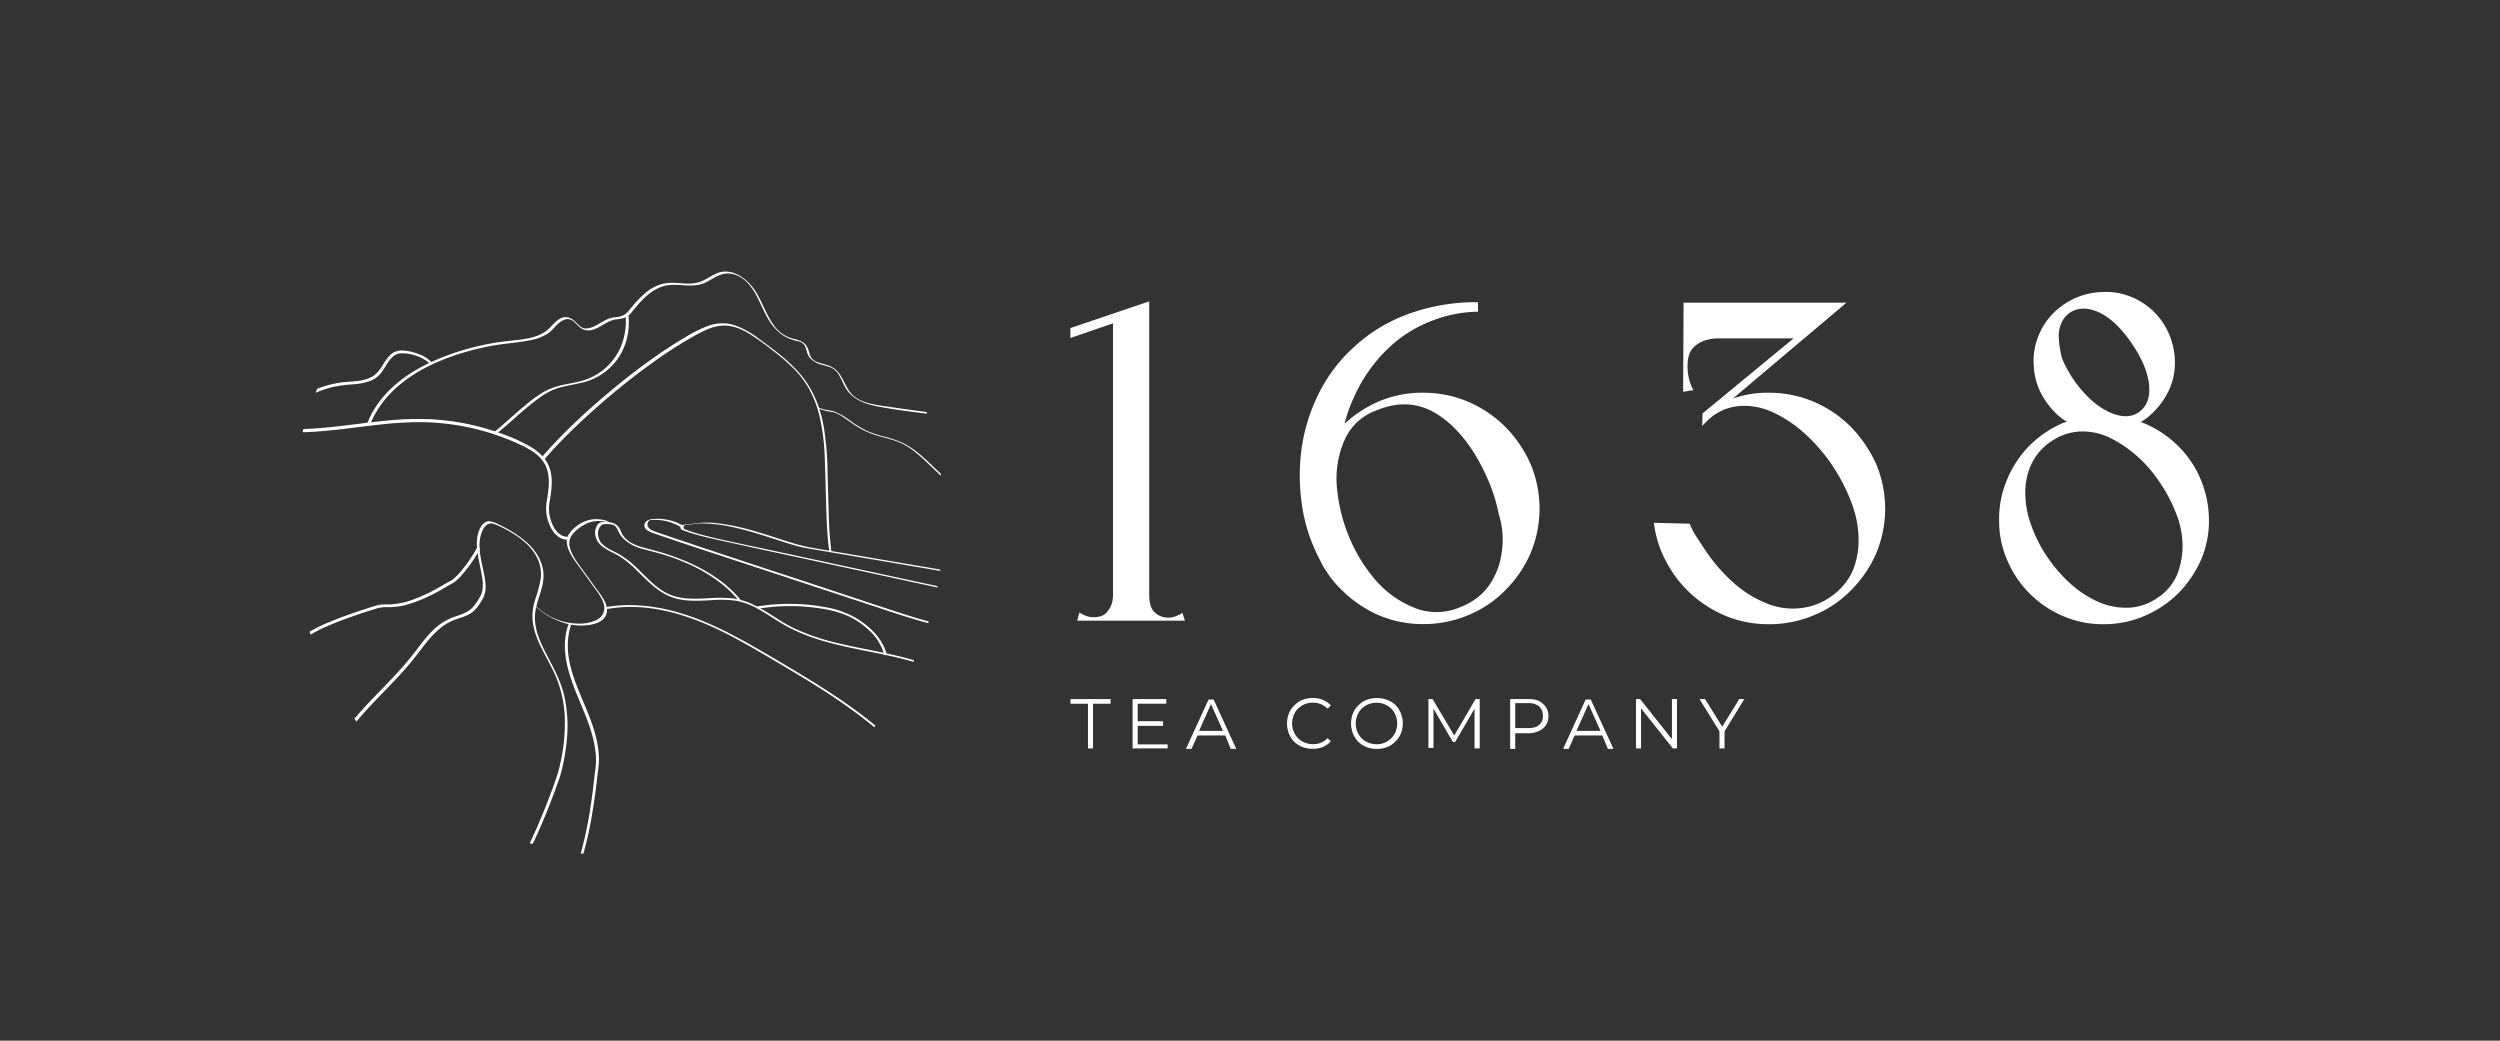 <?xml version="1.0" encoding="UTF-8"?> <svg xmlns="http://www.w3.org/2000/svg" xmlns:xlink="http://www.w3.org/1999/xlink" id="Слой_1" data-name="Слой 1" viewBox="0 0 1080 449.56"><rect x="0" y="0" width="1080" height="449.56" fill="#333333" stroke="none"/><defs><style>.cls-1{fill:none;}.cls-2{fill:#fff;}.cls-3{clip-path:url(#clip-path);}</style><clipPath id="clip-path"><ellipse class="cls-1" cx="266.78" cy="224.78" rx="141" ry="144.82"></ellipse></clipPath></defs><path class="cls-2" d="M650.24,184.35a50.67,50.67,0,0,0-16-10.8,49.63,49.63,0,0,0-19.55-3.9,48.11,48.11,0,0,0-19.36,3.9,54.41,54.41,0,0,0-14.51,9.5,70.84,70.84,0,0,1,5-13.4,66,66,0,0,1,14.71-19.92,55.8,55.8,0,0,1,18.61-11.36,56.54,56.54,0,0,1,19.36-3.72v-4.1a84.81,84.81,0,0,0-30.9,5.4,68.74,68.74,0,0,0-23.27,14.52,67.05,67.05,0,0,0-15.26,20.85A77.14,77.14,0,0,0,562,196.08a88.06,88.06,0,0,0,1.12,26.06,73.12,73.12,0,0,0,7.08,19.73,36,36,0,0,0,2,3.72,3.92,3.92,0,0,0,.75,1.12,40.09,40.09,0,0,0,6.7,8.19,52,52,0,0,0,15.82,10.8,48.72,48.72,0,0,0,19.36,3.91,49.67,49.67,0,0,0,19.55-3.91,47.7,47.7,0,0,0,16-10.8,51.88,51.88,0,0,0,10.79-15.82,49.88,49.88,0,0,0,0-38.72A53.3,53.3,0,0,0,650.24,184.35Zm-1.49,54.17a32.43,32.43,0,0,1-5.21,14,26.11,26.11,0,0,1-12.1,9.49,25.61,25.61,0,0,1-19.92.75A43.51,43.51,0,0,1,594.58,251a69.16,69.16,0,0,1-11.91-19.36,73.49,73.49,0,0,1-5.21-22A41.74,41.74,0,0,1,581,189.75a23.88,23.88,0,0,1,14.15-12.66c9.68-3.91,18.61-3,26.62,2.42s14.89,14.15,20.29,26.06a72.09,72.09,0,0,1,5.4,16.57A35.76,35.76,0,0,1,648.75,238.52Z"></path><path class="cls-2" d="M799.53,184.35a50.67,50.67,0,0,0-16-10.8,49.63,49.63,0,0,0-19.55-3.9,45.54,45.54,0,0,0-15.07,2.42c-.19,0-.19.18-.38.18l49.15-41.51H727.3l-.18,38.53,4.46-.74a16.89,16.89,0,0,1-2-5.21,23.14,23.14,0,0,1-.56-5.22c0-3.35.74-5.95,2.23-7.63a12.15,12.15,0,0,1,5.77-3.53,18.39,18.39,0,0,1,4.66-.75h33.13l-39.28,32.39-.18,5.59a4.42,4.42,0,0,1,.93-1.12c.18-.19.56-.56.93-.93l.93-.93a22.4,22.4,0,0,1,13-5.77,29.48,29.48,0,0,1,14.15,2.42,54.09,54.09,0,0,1,13.77,8.93,74.76,74.76,0,0,1,12.29,14,78.59,78.59,0,0,1,8.56,16.57,45.48,45.48,0,0,1,3,15.82,34.63,34.63,0,0,1-2.79,14,27.68,27.68,0,0,1-9.5,10.8,27.31,27.31,0,0,1-13.77,4.84,29.63,29.63,0,0,1-14.34-2.42,48.82,48.82,0,0,1-13.77-8.75,74,74,0,0,1-12.1-14c-1.49-2.23-2.79-4.28-3.91-6a28.76,28.76,0,0,1-2.79-5.4l-15.45-.37A46.43,46.43,0,0,0,720,243a50.67,50.67,0,0,0,11,14,52.43,52.43,0,0,0,15.07,9.31,48.75,48.75,0,0,0,18.06,3.35,49.67,49.67,0,0,0,19.55-3.91,47.56,47.56,0,0,0,16-10.8,51.74,51.74,0,0,0,10.8-15.82,49.88,49.88,0,0,0,0-38.72A56.93,56.93,0,0,0,799.53,184.35Z"></path><path class="cls-2" d="M950.68,207.06a43.76,43.76,0,0,0-9.86-14.52,46.33,46.33,0,0,0-14.52-9.68,11,11,0,0,1-1.49-.56,24.8,24.8,0,0,0,6-4.84,31.67,31.67,0,0,0,6.52-9.68,28.07,28.07,0,0,0,2.23-11.72,31.83,31.83,0,0,0-2.6-11.92,30,30,0,0,0-16.57-16,28.28,28.28,0,0,0-11.91-2,31.75,31.75,0,0,0-11.92,2.6,32.31,32.31,0,0,0-9.68,6.7,29.1,29.1,0,0,0-6.33,9.87,28.13,28.13,0,0,0-2,11.91,29.83,29.83,0,0,0,2.6,11.54,33.88,33.88,0,0,0,6.7,9.5,26.15,26.15,0,0,0,5,3.91l-1.68.56a47.54,47.54,0,0,0-14.33,9.68,45.93,45.93,0,0,0-9.68,14.52,43.47,43.47,0,0,0-3.54,17.68,42.66,42.66,0,0,0,3.54,17.5,45.48,45.48,0,0,0,24,24,42.66,42.66,0,0,0,17.5,3.54,44.16,44.16,0,0,0,17.69-3.54,46.16,46.16,0,0,0,14.52-9.68,48,48,0,0,0,9.86-14.33,42.66,42.66,0,0,0,3.54-17.5A46,46,0,0,0,950.68,207.06Zm-61.24-60.68a13.33,13.33,0,0,1,1.12-6.89,10,10,0,0,1,3.72-4.47c3.35-2.23,7.63-2.23,12.28-.18,4.84,2.23,9.5,6.51,14,13,4.65,6.7,7.26,12.84,7.81,18.24s-.74,9.31-4.28,11.91c-3.35,2.42-7.82,2.42-13,0s-10.24-6.89-14.89-13.4a52.47,52.47,0,0,1-5.21-9.31A35.61,35.61,0,0,1,889.44,146.38Zm51,102a22.28,22.28,0,0,1-8.37,9.86,23.8,23.8,0,0,1-12.29,4.28,29.76,29.76,0,0,1-12.66-2.23,45.43,45.43,0,0,1-12.1-7.63,61.31,61.31,0,0,1-10.61-12.1A58.14,58.14,0,0,1,877.53,227a40.82,40.82,0,0,1-2.61-13.78,29,29,0,0,1,2.61-12.65,24.14,24.14,0,0,1,8.56-9.87,23.86,23.86,0,0,1,12.28-4.28,26.7,26.7,0,0,1,12.48,2.42,50.53,50.53,0,0,1,11.91,7.82A56.7,56.7,0,0,1,933,208.36a66.06,66.06,0,0,1,7.07,13.41,38.07,38.07,0,0,1,2.79,14A33.2,33.2,0,0,1,940.44,248.39Z"></path><path class="cls-2" d="M510.81,264.77a15.29,15.29,0,0,1-3,1.49,8.7,8.7,0,0,1-3.16.56,8.32,8.32,0,0,1-5.77-2.24c-1.68-1.49-2.42-4.09-2.42-7.82V130.18l-34.06,11.54V146l18.42-6.32v116.9a13.84,13.84,0,0,1-.56,4.28,7.81,7.81,0,0,1-1.67,3,5.44,5.44,0,0,1-2.79,2.23,10.65,10.65,0,0,1-3.35.56,8.76,8.76,0,0,1-3.17-.56,14.48,14.48,0,0,1-3-1.49l-.93,3.54h46.54Z"></path><path class="cls-2" d="M470,304h-7.56v-2h17.32v2h-7.57V323.3H470Z"></path><path class="cls-2" d="M504.43,321.31v2H489.29V302h14.54v2H491.49v7.57h10.95v2H491.49v8h12.94Z"></path><path class="cls-2" d="M529.32,317.72h-12l-2.59,5.78h-2.39l9.76-21.31h2.19l9.76,21.31h-2.39Zm-1-2-5.18-11.55L518,315.73Z"></path><path class="cls-2" d="M561.38,322.1a9.63,9.63,0,0,1-4-4,11.88,11.88,0,0,1,0-11.15,12.64,12.64,0,0,1,4-4,11.22,11.22,0,0,1,5.77-1.4,10.67,10.67,0,0,1,4.38.8,10.39,10.39,0,0,1,3.39,2.39l-1.4,1.39a8.86,8.86,0,0,0-6.37-2.59,9.22,9.22,0,0,0-4.58,1.2,8.17,8.17,0,0,0-3.18,3.18,9.34,9.34,0,0,0,0,9.16,8.13,8.13,0,0,0,3.18,3.19,9.22,9.22,0,0,0,4.58,1.2,8.41,8.41,0,0,0,6.37-2.59l1.4,1.39a10.39,10.39,0,0,1-3.39,2.39,10.67,10.67,0,0,1-4.38.8A11.22,11.22,0,0,1,561.38,322.1Z"></path><path class="cls-2" d="M589.05,322.1a9.6,9.6,0,0,1-4-4,11.88,11.88,0,0,1,0-11.15,12.71,12.71,0,0,1,4-4,12.63,12.63,0,0,1,11.56,0,9.6,9.6,0,0,1,4,4,11.88,11.88,0,0,1,0,11.15,12.71,12.71,0,0,1-4,4,11.28,11.28,0,0,1-5.78,1.4A10.8,10.8,0,0,1,589.05,322.1Zm10.16-1.79a8.15,8.15,0,0,0,3.19-3.19,9.41,9.41,0,0,0,0-9.16,8.19,8.19,0,0,0-3.19-3.18,8.69,8.69,0,0,0-4.58-1.2,9.24,9.24,0,0,0-4.58,1.2,8.17,8.17,0,0,0-3.18,3.18,9.34,9.34,0,0,0,0,9.16,8.13,8.13,0,0,0,3.18,3.19,9.24,9.24,0,0,0,4.58,1.2A8.22,8.22,0,0,0,599.21,320.31Z"></path><path class="cls-2" d="M639.24,302V323.3H637V306.17l-8.36,14.34h-1l-8.37-14.34V323.1h-2.19V302h1.8l9.35,15.73L637.44,302Z"></path><path class="cls-2" d="M666.51,304a6.54,6.54,0,0,1,2.39,5.38,6.81,6.81,0,0,1-2.39,5.38,10.14,10.14,0,0,1-6.37,2h-5.57v6.77h-2.19V302h8C662.93,302,665.12,302.59,666.51,304Zm-1.59,9.16a4.59,4.59,0,0,0,1.59-4,5.21,5.21,0,0,0-1.59-4,7.19,7.19,0,0,0-4.78-1.4h-5.57v10.76h5.57C662.33,314.54,663.92,314.14,664.92,313.14Z"></path><path class="cls-2" d="M692.2,317.72H680.26l-2.59,5.78h-2.39L685,302.19h2.2L697,323.5h-2.39Zm-.79-2-5.18-11.55-5.18,11.55Z"></path><path class="cls-2" d="M724.46,302V323.3h-1.79L708.93,306V323.3h-2.19V302h1.79l13.74,17.32V302Z"></path><path class="cls-2" d="M745,315.93v7.37h-2.19v-7.37L734.21,302h2.39L744,313.94,751.34,302h2.19Z"></path><g class="cls-3"><path class="cls-2" d="M133.12,274.87a47.59,47.59,0,0,1,7.46-4c3-1.36,6.16-2.58,9.3-3.72q4.35-1.59,8.75-3l3.47-1.1a16,16,0,0,1,5.38-.77,29.29,29.29,0,0,0,9.9-1.55,63.64,63.64,0,0,0,9.25-3.82c2.1-1.05,4.16-2.19,6.16-3.42a40,40,0,0,0,3.63-2.12,21.16,21.16,0,0,0,2.85-2.67,63.31,63.31,0,0,0,7.84-11.14l.12-.22c.34-.6-.74-1.44-1.11-.77a65.16,65.16,0,0,1-6.57,9.71,30,30,0,0,1-2.76,3,11.59,11.59,0,0,1-2.76,2c-1.13.55-2.19,1.22-3.28,1.85s-2.1,1.2-3.18,1.77a70.33,70.33,0,0,1-8.81,4,33.66,33.66,0,0,1-9.85,2.19c-.86,0-1.72,0-2.58,0a13.87,13.87,0,0,0-3.21.37c-1.23.29-2.43.71-3.63,1.09-2.76.87-5.51,1.78-8.24,2.75-3.15,1.11-6.29,2.3-9.38,3.6a65.56,65.56,0,0,0-8.11,4c-.53.32-1.06.66-1.57,1-.29.2-.11.67.07.87a.63.63,0,0,0,.86.13Z"></path><path class="cls-2" d="M142.77,330.53c3.77-10.5,11-19.1,18.62-27.09,3.84-4.06,7.8-8,11.57-12.13,1.9-2.08,3.76-4.2,5.53-6.39s3.45-4.51,5.22-6.73c3.49-4.39,7.44-8.51,12.82-10.47,2.7-1,5.63-1.65,7.88-3.55a14.77,14.77,0,0,0,2.85-3.4,17.93,17.93,0,0,0,1.85-3.31c1.45-3.78.26-8.21-.53-12-.92-4.44-2.06-9.2-1-13.73.44-1.9,1.35-4.32,3.2-5.27,1.55-.79,3,0,4.44.63s2.83,1.33,4.19,2.09c5.22,2.94,10.38,6.73,12.89,12.36a15.84,15.84,0,0,1,1.29,8.45,56.56,56.56,0,0,1-2.39,9,23.73,23.73,0,0,0-1.12,9,28.93,28.93,0,0,0,2.1,8.12c2.2,5.45,5.42,10.42,7.79,15.79A50.51,50.51,0,0,1,244,310.49a77.86,77.86,0,0,1-1.93,19.18,56.3,56.3,0,0,1-1.76,6.45q-3.37,9.72-7.42,19.19c-3.51,8.17-7.35,16.4-12.5,23.68a44.35,44.35,0,0,1-3.36,4.24c-.22.25.83,1.12,1.09.84a59.92,59.92,0,0,0,7-10c2.32-4,4.38-8.1,6.32-12.28,3.34-7.24,6.3-14.66,9-22.16.56-1.56,1.13-3.12,1.63-4.7a60.58,60.58,0,0,0,1.47-6.23,84.76,84.76,0,0,0,1.38-9.66,59.33,59.33,0,0,0-1.33-19.11c-1.5-6-4.42-11.36-7.27-16.81-2.72-5.2-5.39-10.81-5.23-16.82.16-6.38,4.07-12.11,3.69-18.54-.33-5.56-3.7-10.51-7.85-14a48.57,48.57,0,0,0-7.69-5.25q-2-1.12-4.11-2.08a9.09,9.09,0,0,0-3.89-1.25c-2.29.1-3.53,2.13-4.28,4a16.06,16.06,0,0,0-.95,6.48c.18,4.76,1.66,9.33,2.31,14a16,16,0,0,1-.05,5.93,10.18,10.18,0,0,1-1.32,2.93,22,22,0,0,1-2.65,3.76c-2.16,2.35-5.12,3.2-8,4.2a23.4,23.4,0,0,0-7.32,4.07c-4.42,3.63-7.61,8.46-11.13,12.9s-7.45,8.61-11.4,12.7c-7.78,8.07-16,16.11-21.4,26a53.09,53.09,0,0,0-3.37,7.45c-.14.4,1,1.08,1.09.84Z"></path><path class="cls-2" d="M230.74,261.34a31.68,31.68,0,0,0,15.56,8.44,24.7,24.7,0,0,0,8.66.13c2.43-.4,5.17-1.33,6.51-3.55,1.65-2.72.32-5.9-1.2-8.33-.91-1.45-2-2.81-3-4.2l-3.22-4.44-3.23-4.45c-.94-1.29-1.88-2.59-2.71-4a16.66,16.66,0,0,1-1.87-4.28,6.38,6.38,0,0,1,.17-4.33,10.77,10.77,0,0,1,2.71-3.33,16.49,16.49,0,0,1,3.71-2.54,12.29,12.29,0,0,1,4.76-1.36,16.24,16.24,0,0,1,4.34.36,5.85,5.85,0,0,1,.91.25,4.16,4.16,0,0,1,.4.16c.4.17-.51-.52-.26-.18a2.79,2.79,0,0,0,.65.54,1.31,1.31,0,0,0,.36.21s.14.06.09,0a5.45,5.45,0,0,0-3.24-1.79,15.66,15.66,0,0,0-4.42-.34,14.46,14.46,0,0,0-8.33,3.82,11.28,11.28,0,0,0-2.75,3.32,6.31,6.31,0,0,0-.27,4.2c.72,3.11,2.65,5.76,4.49,8.3l6.45,8.89c1,1.41,2.09,2.79,3,4.26a12.8,12.8,0,0,1,1.94,4.39,5.64,5.64,0,0,1-.7,4.11,6.73,6.73,0,0,1-2.82,2.38,17.89,17.89,0,0,1-8.28,1.39,26.54,26.54,0,0,1-16-6.1c-.57-.48-1.13-1-1.66-1.48a3.38,3.38,0,0,0-.79-.57c-.19-.1-.26-.09-.07.09Z"></path><path class="cls-2" d="M245.54,269.81c-4.29,12.4,1.41,24.78,6.11,36.13,2.39,5.75,4.65,11.68,5.48,17.89a31.52,31.52,0,0,1,0,9.15c-.09.57-.2,1.12-.25,1.69-.41,4.32-1,8.64-1.63,12.93a173.87,173.87,0,0,1-4.33,21,73,73,0,0,1-3.41,9.78,25.89,25.89,0,0,1-4.29,7.11,11,11,0,0,1-1.15,1.11c-.17.14-.34.35-.07.46s.72-.12.9-.27a19.54,19.54,0,0,0,4.71-6.28,57.41,57.41,0,0,0,3.65-9.15A151.34,151.34,0,0,0,256.07,350c.81-4.91,1.47-9.86,2-14.81.24-2.31.68-4.57.69-6.9,0-6.17-1.7-12.2-3.86-17.94-4.36-11.6-11.36-23.53-9.2-36.4a28.87,28.87,0,0,1,1.15-4.48c.1-.27-.48-.17-.58-.14a1,1,0,0,0-.7.52Z"></path><path class="cls-2" d="M262.47,263.07c17.21-3.07,34.7,2.4,50,10,7.84,3.9,15.37,8.39,22.91,12.82,6.76,4,13.5,8,20.09,12.22,13.15,8.46,25.85,17.89,36.37,29.54a111.92,111.92,0,0,1,7.35,9c.69,1,1.36,1.92,2.09,2.85q3.19,4.14,6.05,8.53a87.94,87.94,0,0,1,7.43,13.43c1.69,3.94,3.35,8.58,2.62,12.92a9.11,9.11,0,0,1-.79,2.5c-.19.38,1.1.85,1.31.41,1.85-3.8.76-8.48-.53-12.27a70.71,70.71,0,0,0-6.85-13.87c-2.18-3.57-4.55-7-7.06-10.37-2.37-3.15-4.65-6.37-7.16-9.41-10.07-12.19-22.58-22.09-35.69-30.83-6.71-4.47-13.6-8.65-20.53-12.76-7.41-4.39-14.82-8.82-22.43-12.86-15.26-8.13-32.18-14.48-49.75-13.38a53.78,53.78,0,0,0-6.2.74c-.74.13.37.81.79.74Z"></path><path class="cls-2" d="M469.05,352.35c-2.62-7.6-8-14.27-13.13-20.3a238.25,238.25,0,0,0-19.44-19.87q-7.2-6.65-14.76-12.91c-1.07-.88-2.15-1.77-3.24-2.63a62.89,62.89,0,0,0-16.64-9.08c-12.57-4.76-26-6.44-39-9.52A96.3,96.3,0,0,1,343,271.39c-6-2.91-11.3-7.15-17.32-10.06a29.28,29.28,0,0,0-9.11-2.8,57.06,57.06,0,0,0-10-.12c-6.81.36-13.82.79-19.86-2.92-5-3-8.7-7.61-13-11.45a36.18,36.18,0,0,0-6.75-4.91c-2.62-1.43-5.94-2.59-7.64-5.21-1.22-1.88-1.44-5,.19-6.68a2.43,2.43,0,0,1,2.16-.81c.75,0,1.5,0,2.24.11,1.87.16,2.57,1.5,3.24,3a10.58,10.58,0,0,0,2.35,3.35,18.7,18.7,0,0,0,8.31,4.29c3.13.89,6.31,1.62,9.42,2.61a95.82,95.82,0,0,1,9.11,3.39A67.5,67.5,0,0,1,312.7,253a45.91,45.91,0,0,1,6.33,6.37c.28.35,1.57.58,1.09,0-7.88-9.77-19.62-15.83-31.33-19.76-3.11-1-6.26-1.88-9.44-2.7-3.36-.87-6.9-1.9-9.33-4.54a9.16,9.16,0,0,1-1.49-2.11c-.32-.63-.5-1.32-.86-1.93A5.49,5.49,0,0,0,265,226a7.74,7.74,0,0,0-2.52-.41,16.6,16.6,0,0,0-2.33-.11c-2,.21-3,2.64-3.08,4.38a7.54,7.54,0,0,0,3.08,6.13c2.34,1.93,5.24,2.94,7.78,4.54a43.84,43.84,0,0,1,6.89,5.64c4.14,4,8.11,8.38,13.34,10.94,6.07,3,12.83,2.49,19.38,2.16a48.33,48.33,0,0,1,10.62.29,30.88,30.88,0,0,1,9.84,3.79c3,1.69,5.84,3.64,8.78,5.43a68.74,68.74,0,0,0,9.07,4.67c12.82,5.42,26.73,7.18,40.21,10.26,11.84,2.71,23.44,6.6,33,14.34,3.54,2.87,7.19,6,10.67,9.06,6.8,6,13.41,12.24,19.62,18.85s12.25,13.47,16.42,21.43a33.83,33.83,0,0,1,2.07,4.74c.15.42,1.44.81,1.23.2Z"></path><path class="cls-2" d="M422.93,272.46c-11.07-.81-21.81-3.78-32.34-7.14-10.94-3.49-21.82-7.17-32.72-10.77L325,243.72q-16.5-5.44-33-11L284,230c-1.69-.57-4.71-1.52-4.23-3.89a2.23,2.23,0,0,1,.55-1.08c.33-.37.29-.33.79-.37a20.52,20.52,0,0,1,2.6-.06,22,22,0,0,1,6.53,1.26,22.39,22.39,0,0,1,3.83,1.82c.15.09.54-.1.68-.14l.63-.3a22.22,22.22,0,0,0-13-3.05c-1.45.1-3.33.51-3.87,2.06-.78,2.23,1.84,3.39,3.5,4,11.27,3.93,22.64,7.6,34,11.35s22.71,7.49,34.06,11.24l34,11.21c10.89,3.58,21.92,7.06,33.34,8.45,1.44.18,2.89.32,4.33.43a2.38,2.38,0,0,0,.82-.22c.08,0,.48-.24.42-.25Z"></path><path class="cls-2" d="M426.33,249.47l-29.93-5.08-29.81-5.07-15-2.55a69.85,69.85,0,0,1-8.59-2c-6.86-2.08-13.61-4.5-20.55-6.31A89.57,89.57,0,0,0,311,226.2a36.35,36.35,0,0,0-8.59-.31c-2.05.24-4.1.51-6.15.72h-.12l-.33,0a5.1,5.1,0,0,0-.68.13c-.55.14-1.05.41-1.14,1-.13.81.52,1.12,1.15,1.36,1.11.42,2.24.8,3.37,1.16,4.6,1.46,9.31,2.48,14,3.5L327.25,237l29.51,6.38,29.6,6.4,29.45,6.36,7.24,1.56a2,2,0,0,0,.84-.1c.07,0,.51-.18.45-.19l-29.07-6.28-29.08-6.29-29-6.26c-9.61-2.08-19.25-4.05-28.83-6.26-2.29-.53-4.57-1.09-6.82-1.75-1.14-.34-2.28-.69-3.4-1.08l-1.62-.58c-.43-.16-.91-.28-1.13-.72a1.16,1.16,0,0,1-.05-.82,1.87,1.87,0,0,1,.22-.39s.18-.17.19-.16-.87.11-.48.09c.22,0,.44,0,.66-.08l3.17-.37,3-.34a6,6,0,0,1,1,0c.88,0,1.76,0,2.63.06a68.22,68.22,0,0,1,11.37,1.66c7.22,1.6,14.21,4,21.24,6.23,2.63.85,5.27,1.71,8,2.31,1.79.41,3.61.66,5.41,1l7.32,1.25,29.42,5,29.42,5,7.2,1.23a2.43,2.43,0,0,0,.84-.11c.08,0,.51-.18.45-.19Z"></path><path class="cls-2" d="M327.83,262.92a84.85,84.85,0,0,1,27,0,43.79,43.79,0,0,1,11.87,3.37,34,34,0,0,1,9,6.23,22.2,22.2,0,0,1,5.75,8.69c.14.41.27.83.38,1.26a.94.94,0,0,0,.75.59c.25,0,.58-.07.49-.39a22.44,22.44,0,0,0-5.38-9.4,35.86,35.86,0,0,0-8.94-6.88,40.51,40.51,0,0,0-12.16-4.09,83.85,83.85,0,0,0-13.69-1.41,87.21,87.21,0,0,0-13.89.81l-1.72.26c-.81.13,0,1.08.56,1Z"></path><path class="cls-2" d="M130.92,186.72c11.07-.29,22-2.08,33-3.28a160.67,160.67,0,0,1,16.41-1.07,103.49,103.49,0,0,1,45.41,10.21c3.93,1.93,8,4.47,9.93,8.56,2.13,4.46,1.43,9.64.7,14.34a22.34,22.34,0,0,0-.43,5.47,19.08,19.08,0,0,0,1.14,5c1.11,3,3.17,6.1,6.38,7a6.55,6.55,0,0,0,2.2.23c.84,0,.49-1.34-.27-1.3-3.26.18-5.5-2.61-6.73-5.31a17.41,17.41,0,0,1-1.4-5,17.87,17.87,0,0,1,.25-5.16c.75-4.72,1.49-9.72-.12-14.35-1.51-4.33-5.08-7.33-9-9.53a80.67,80.67,0,0,0-13.78-5.91,104.41,104.41,0,0,0-30.71-5.59,132.45,132.45,0,0,0-16.3.63c-11,1-21.93,2.9-33,3.51-1.33.08-2.66.13-4,.16-.84,0-.48,1.33.27,1.31Z"></path><path class="cls-2" d="M214.55,187.3c2.13-1.71,4.22-3.47,6.25-5.29,1.72-1.54,3.43-3.09,5.19-4.57,2.44-2.06,4.92-4.11,7.53-5.95a29.58,29.58,0,0,1,4.19-2.51,27,27,0,0,1,4.61-1.68c3.19-.86,6.47-1.32,9.66-2.14a26.28,26.28,0,0,0,6.33-2.48,25.91,25.91,0,0,0,9.72-9.5,27.7,27.7,0,0,0,3.6-14.79c0-.71-.06-1.43-.13-2.14,0-.13-.52-.27-.62-.31a6,6,0,0,0-.67-.17,28.52,28.52,0,0,1-2.63,15.36,25.74,25.74,0,0,1-9.14,10.22,25.39,25.39,0,0,1-6.1,2.87c-3,.94-6.09,1.38-9.14,2.06a29.42,29.42,0,0,0-9,3.42,69.73,69.73,0,0,0-7.84,5.85c-3.83,3.14-7.4,6.57-11.22,9.72l-1.91,1.55a5.1,5.1,0,0,0,.62.31c.11,0,.55.27.67.17Z"></path><path class="cls-2" d="M235,198.66c4.36-5.08,9-9.88,13.86-14.5q8.11-7.77,16.79-14.92c5.74-4.75,11.64-9.31,17.73-13.61A179.59,179.59,0,0,1,300.3,144.9c3.66-2,7.55-4,11.79-4.21,4.06-.24,7.92,1.3,11.36,3.34a105.58,105.58,0,0,1,9.7,6.87,92.67,92.67,0,0,1,9,7.63,42,42,0,0,1,7.36,9.43,46.76,46.76,0,0,1,4.36,11.19,94.11,94.11,0,0,1,2.47,19.93c.23,6,.34,12.1.53,18.16.18,5.81.35,11.65.94,17.44.11,1,.23,2,.39,3,0,.34,1.11,1.1,1,.62a138.12,138.12,0,0,1-1.17-16.26c-.24-6.36-.36-12.73-.56-19.1a124.42,124.42,0,0,0-1.62-18.69c-1.45-7.94-4.33-15.52-9.46-21.82s-11.64-11.05-18.07-15.74a41.28,41.28,0,0,0-10.37-6,17.59,17.59,0,0,0-11.68-.05,55.85,55.85,0,0,0-10.13,5c-2.9,1.7-5.75,3.5-8.56,5.36-6.21,4.13-12.22,8.57-18.06,13.21q-9,7.18-17.55,15c-5.2,4.78-10.24,9.74-15,15q-1.56,1.71-3.07,3.48c-.23.27.79,1.19,1,.93Z"></path><path class="cls-2" d="M353.6,176.46a17.35,17.35,0,0,0,3.45,1.11c.83.17,1.68.25,2.52.4,2.11.39,3.95,1.74,5.71,2.94,2.28,1.55,4.51,3.17,6.92,4.51a36.12,36.12,0,0,0,7.63,3c2.62.76,5.3,1.39,7.86,2.35a27,27,0,0,1,6.82,3.86,73.49,73.49,0,0,1,6,5.25l6.56,6.2,13.3,12.58,1.65,1.56a2,2,0,0,0,.84.43c.09,0,.55.06.33-.15l-13.5-12.77-6.7-6.33c-2-1.89-4-3.79-6.1-5.53a34.31,34.31,0,0,0-6.79-4.46,45.92,45.92,0,0,0-7.93-2.75,50.36,50.36,0,0,1-7.76-2.56,49.45,49.45,0,0,1-7-4.28,30.65,30.65,0,0,0-6.82-4c-1.68-.61-3.48-.59-5.19-1.09a17.59,17.59,0,0,1-1.71-.64c-.11,0-.64-.27-.71-.09s.48.41.56.45Z"></path><path class="cls-2" d="M434.78,182.8c-16.93-2.76-34-4.55-51-7.11-4.9-.73-10.59-1.25-14.64-4.34-4.34-3.31-4.58-9.69-9.4-12.58-2-1.2-4.32-1.53-6.5-2.29a5.16,5.16,0,0,1-3.53-3.68,11.28,11.28,0,0,0-1.42-3.59c-1.32-1.79-3.48-2.38-5.54-2.86a14.24,14.24,0,0,1-8.47-5.88c-3.72-5.1-5.31-11.42-9.18-16.43-3-3.84-7.91-7.34-13-6.63-2.89.4-5.27,2.2-7.8,3.53-3.29,1.74-6.58,1.75-10.22,1.43-3.09-.26-6.12-.41-9.1.61a20.43,20.43,0,0,0-6.84,4.15,54.14,54.14,0,0,0-6,6.48,8.34,8.34,0,0,1-3.38,2.85c-1.42.57-3,.48-4.44.81-2.51.57-4.41,2-6.63,3.2a10,10,0,0,1-4.54,1.45c-2.1,0-3.19-1.55-4.53-2.86-1.63-1.59-3.64-2.61-5.93-1.74-2.92,1.11-4.52,4.13-7,5.87-5,3.44-11.43,3.48-17.18,4.23a109.47,109.47,0,0,0-32.95,9.31c-9.35,4.47-18.17,10.84-23.7,19.76a38.54,38.54,0,0,0-3.24,6.53c-.11.3,1.07.93,1.13.79,8-20.81,31.75-30.38,52.06-34.3,5.75-1.11,11.63-1.39,17.36-2.55a20.2,20.2,0,0,0,7.64-3c2.62-1.82,4.32-5.2,7.56-6s4.65,2.78,7.1,4.11,4.92.48,7.16-.7c2.4-1.26,4.43-2.82,7.16-3.35a19.45,19.45,0,0,0,4.21-.8,7.89,7.89,0,0,0,3-2.47c3.59-4.42,7.63-9.17,13.22-11,6.15-2,12.68,1.22,18.64-1.72,2.78-1.37,5.33-3.44,8.51-3.82,3.75-.44,7.3,1.52,9.77,4.21,4.43,4.81,6,11.48,9.61,16.81a21.46,21.46,0,0,0,5,5.3,18.6,18.6,0,0,0,6.89,2.87,4.3,4.3,0,0,1,3.08,2,10.33,10.33,0,0,1,.72,2.09,8.25,8.25,0,0,0,1.51,3.21,10.39,10.39,0,0,0,5.13,2.88,37.7,37.7,0,0,1,3.62,1.09,7.7,7.7,0,0,1,3.9,3.67c1.34,2.32,2.21,4.9,3.94,7,3.23,3.89,8.29,5.44,13.08,6.34,8.1,1.53,16.35,2.44,24.53,3.55,9.06,1.22,18.13,2.39,27.18,3.72,1.44.22,2.88.43,4.32.67.3,0-.57-.78-.87-.82Z"></path><path class="cls-2" d="M186.4,156.49a13,13,0,0,0-4.86-3.26,22.67,22.67,0,0,0-6.22-1.69,8.55,8.55,0,0,0-5.14.64c-2,1.13-3.31,3.12-4.5,5s-2.49,4-4.5,5.29a16.39,16.39,0,0,1-7.14,2.14c-2.63.3-5.29.39-7.9.82a44.17,44.17,0,0,0-7.94,2.08A41.48,41.48,0,0,0,124.32,176q-.73.67-1.44,1.41c-.5.52.22,1.48.85,1.08l1.48-1c.61-.4-.23-1.48-.85-1.08l-1.48.95.85,1.08a40.27,40.27,0,0,1,13.19-9,42.18,42.18,0,0,1,7.62-2.41,62,62,0,0,1,7.8-1,26.69,26.69,0,0,0,7.47-1.41,11.4,11.4,0,0,0,3.22-1.87,13.82,13.82,0,0,0,2.29-2.6c1.28-1.83,2.28-3.91,3.85-5.52a6.5,6.5,0,0,1,2.37-1.68,6.72,6.72,0,0,1,2.21-.32,18.73,18.73,0,0,1,5.83,1,16.09,16.09,0,0,1,5.14,2.65c.16.14.32.28.47.43l.1.09c-.08-.08,0,0,0,0l.22.24a.57.57,0,1,0,.88-.69Z"></path></g></svg> 